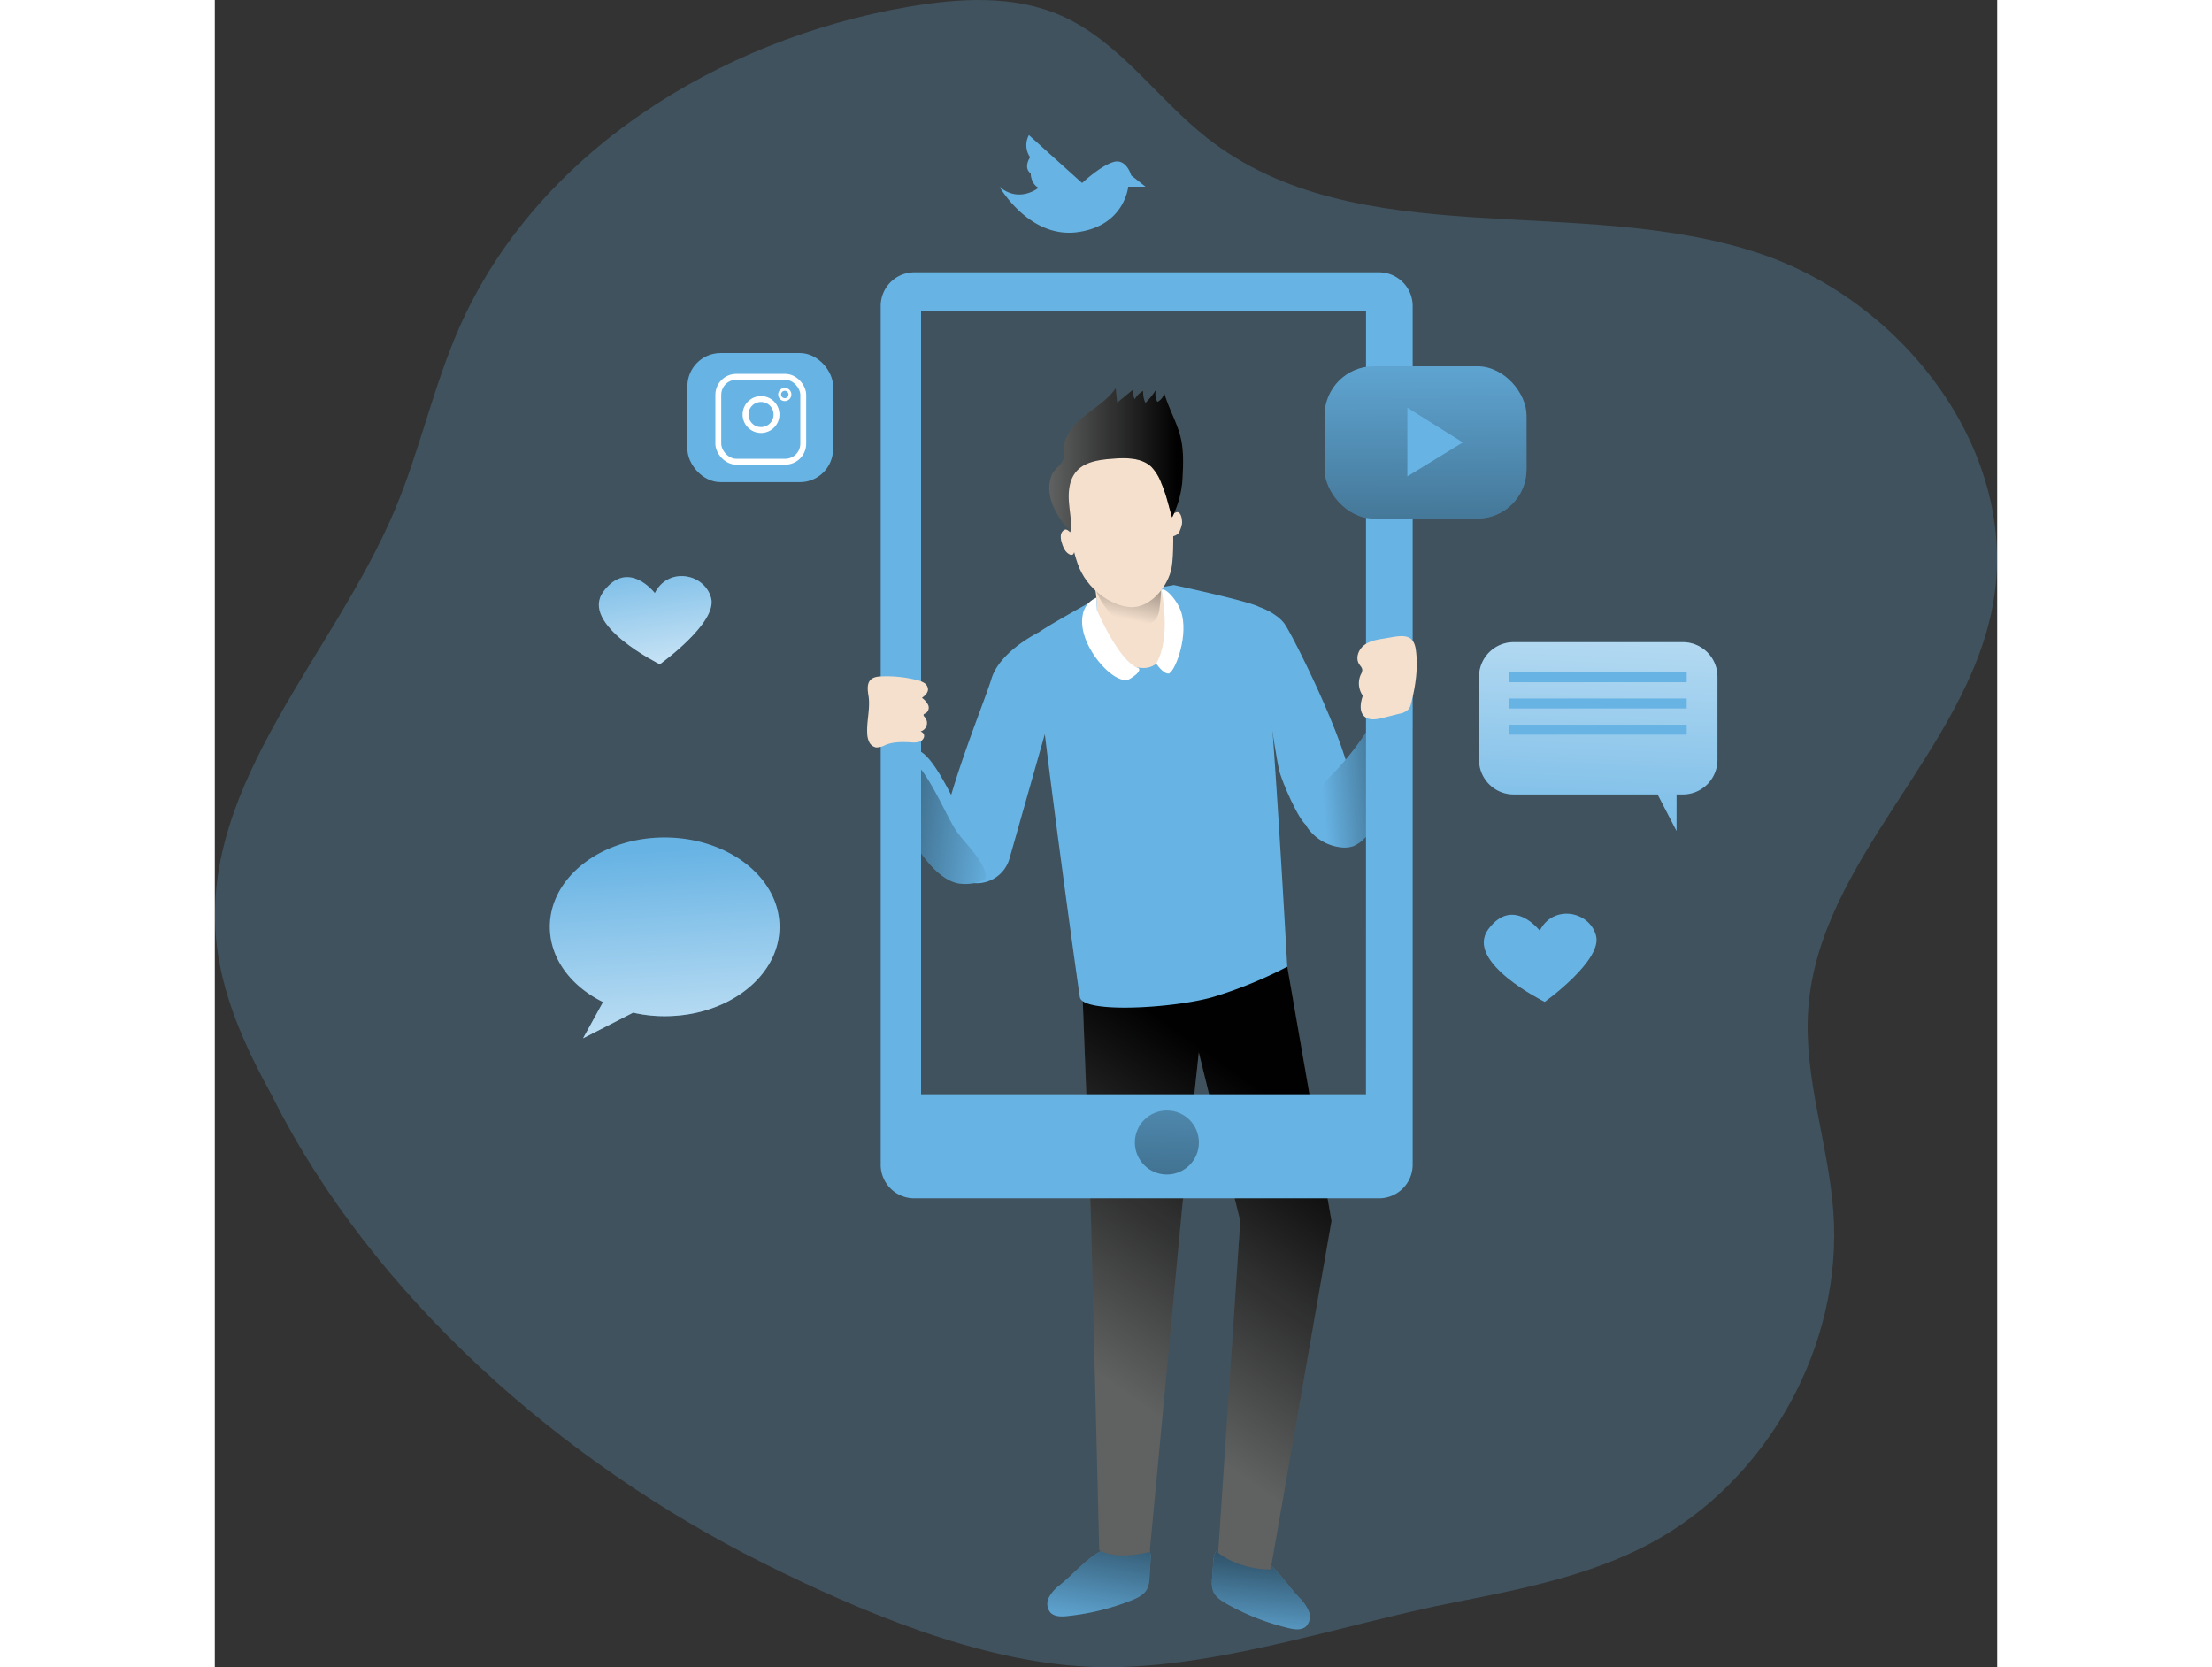 <svg id="Layer_1" data-name="Layer 1" xmlns="http://www.w3.org/2000/svg" xmlns:xlink="http://www.w3.org/1999/xlink" viewBox="0 0 536.1 501.44" width="406" height="306" class="illustration styles_illustrationTablet__1DWOa"><rect x="0" y="0" width="536.1" height="501.44" fill="#333333" stroke="none"/><defs><linearGradient id="linear-gradient" x1="330.13" y1="500.98" x2="341.33" y2="436.77" gradientUnits="userSpaceOnUse"><stop offset="0" stop-color="#010101" stop-opacity="0"></stop><stop offset="0.95" stop-color="#010101"></stop></linearGradient><linearGradient id="linear-gradient-2" x1="379.81" y1="505.74" x2="385.28" y2="448.5" xlink:href="#linear-gradient"></linearGradient><linearGradient id="linear-gradient-3" x1="335.24" y1="423.36" x2="395.29" y2="338.95" xlink:href="#linear-gradient"></linearGradient><linearGradient id="linear-gradient-4" x1="399.4" y1="240.96" x2="450.75" y2="236.18" xlink:href="#linear-gradient"></linearGradient><linearGradient id="linear-gradient-5" x1="303.16" y1="257.76" x2="228.22" y2="248.06" xlink:href="#linear-gradient"></linearGradient><linearGradient id="linear-gradient-6" x1="339.75" y1="193.95" x2="346.84" y2="161.81" xlink:href="#linear-gradient"></linearGradient><linearGradient id="linear-gradient-7" x1="287.67" y1="294.39" x2="283.1" y2="465.43" xlink:href="#linear-gradient"></linearGradient><linearGradient id="linear-gradient-8" x1="317.87" y1="146.47" x2="358.12" y2="146.47" xlink:href="#linear-gradient"></linearGradient><linearGradient id="linear-gradient-9" x1="363.97" y1="95.27" x2="364.96" y2="288.42" xlink:href="#linear-gradient"></linearGradient><linearGradient id="linear-gradient-10" x1="480.79" y1="276.35" x2="487.43" y2="117.06" gradientUnits="userSpaceOnUse"><stop offset="0" stop-color="#fff" stop-opacity="0"></stop><stop offset="0.95" stop-color="#fff"></stop></linearGradient><linearGradient id="linear-gradient-11" x1="200.77" y1="263.8" x2="207.24" y2="366.35" xlink:href="#linear-gradient-10"></linearGradient><linearGradient id="linear-gradient-12" x1="196.27" y1="170.43" x2="206.23" y2="232.49" xlink:href="#linear-gradient-10"></linearGradient></defs><title>Social Media 1</title><path d="M84,337.39c-8.18-14.83-15.36-30.68-16.8-47.56-4-46.91,35.39-84.92,53.73-128.29,7.56-17.88,11.6-37.12,19.41-54.89,23.19-52.75,78.13-86.78,134.9-96.6,15.44-2.67,31.9-3.68,46.24,2.64,17.56,7.75,28.79,25,43.89,36.81C410.56,85,477.57,65.87,532,84.37c43.48,14.77,78,60.24,69.69,105.41-8.13,44.35-52.46,76.92-55.56,121.9-1.4,20.35,6.05,40.25,7.56,60.59,3,40.32-19.85,81.37-55.62,100.2-18,9.46-38.24,13.49-58.17,17.4-34.84,6.83-74.62,21.07-110.29,19.41-33-1.54-68.93-16.74-98.1-31.34C171.65,448,114.28,398.06,84,337.39Z" transform="translate(-66.87 -7.97)" fill="#67b3e4" opacity="0.24" style="isolation: isolate;"></path><path d="M321.12,484.62a12,12,0,0,0-3.31,3.69,4.16,4.16,0,0,0,.39,4.66c1.23,1.27,3.24,1.25,5,1.07a72.41,72.41,0,0,0,19.33-4.72c1.86-.74,3.84-1.68,4.76-3.47a8.88,8.88,0,0,0,.72-3.58l.34-5.51c.08-1.29-.09-2.95-1.33-3.31a2.81,2.81,0,0,0-1-.05c-4,.22-9.82-.59-13.34,1.47C328.49,477.34,324.94,481.56,321.12,484.62Z" transform="translate(-66.87 -7.97)" fill="#67b3e4"></path><path d="M393.15,488.59a12.24,12.24,0,0,1,2.8,4.09,4.19,4.19,0,0,1-1,4.57c-1.39,1.1-3.38.81-5.09.4a72.18,72.18,0,0,1-18.53-7.24c-1.75-1-3.59-2.17-4.26-4.06a9,9,0,0,1-.24-3.65l.39-5.51c.09-1.29.48-2.91,1.75-3.1a2.89,2.89,0,0,1,1,.07c3.9.75,9.81.72,13,3.23C386.8,480.4,389.77,485.05,393.15,488.59Z" transform="translate(-66.87 -7.97)" fill="#67b3e4"></path><path d="M321.12,484.62a12,12,0,0,0-3.31,3.69,4.16,4.16,0,0,0,.39,4.66c1.23,1.27,3.24,1.25,5,1.07a72.41,72.41,0,0,0,19.33-4.72c1.86-.74,3.84-1.68,4.76-3.47a8.88,8.88,0,0,0,.72-3.58l.34-5.51c.08-1.29-.09-2.95-1.33-3.31a2.81,2.81,0,0,0-1-.05c-4,.22-9.82-.59-13.34,1.47C328.49,477.34,324.94,481.56,321.12,484.62Z" transform="translate(-66.87 -7.97)" fill="url(#linear-gradient)"></path><path d="M393.15,488.59a12.24,12.24,0,0,1,2.8,4.09,4.19,4.19,0,0,1-1,4.57c-1.39,1.1-3.38.81-5.09.4a72.18,72.18,0,0,1-18.53-7.24c-1.75-1-3.59-2.17-4.26-4.06a9,9,0,0,1-.24-3.65l.39-5.51c.09-1.29.48-2.91,1.75-3.1a2.89,2.89,0,0,1,1,.07c3.9.75,9.81.72,13,3.23C386.8,480.4,389.77,485.05,393.15,488.59Z" transform="translate(-66.87 -7.97)" fill="url(#linear-gradient-2)"></path><path d="M327.89,307.85l2.49,65.71,2.5,100.65s4.4,3.18,15.19.52l9.76-103.67,5-46.58,12.47,50.74L368.65,475s5.82,5,15.8,5l18.3-104.81L389.44,298.7Z" transform="translate(-66.87 -7.97)" fill="#606161"></path><path d="M327.89,307.85l2.49,65.71,2.5,100.65s4.37,1.35,15.19.52l9.76-103.67,5-46.58,12.47,50.74L368.65,475s5.82,5,15.8,5l18.3-104.81L389.44,298.7Z" transform="translate(-66.87 -7.97)" fill="url(#linear-gradient-3)"></path><path d="M332.05,188.06s-16.44,9-18.3,10.82c-1.67,1.66,12.47,104,13.31,109s28.28,3.32,39.92,0a129.08,129.08,0,0,0,22.46-9.15s-5.82-106.48-8.31-108.14-25.79-6.66-25.79-6.66Z" transform="translate(-66.87 -7.97)" fill="#67b3e4"></path><path d="M381.13,190.56s5,1.66,7.48,5,22.46,43.25,20,51.57-10.82,10.82-13.31,9.15S387.78,243,387,239.64s-2.44-14.29-2.44-14.29Z" transform="translate(-66.87 -7.97)" fill="#67b3e4"></path><path d="M405.74,262.84a8,8,0,0,0,3.67-.41,11.15,11.15,0,0,0,3.33-2.39,40.31,40.31,0,0,0,5.43-5.73,31.45,31.45,0,0,0,3.31-6.09,71.45,71.45,0,0,0,5.54-21.5c.31-3.13.38-6.41-.95-9.25a2.77,2.77,0,0,0-.8-1.1,2.49,2.49,0,0,0-2-.26c-3.44.7-5.42,4.21-7.15,7.27a85.38,85.38,0,0,1-11.86,16.16,73.88,73.88,0,0,0-6.44,7.27c-2.11,3-4.54,7.26-2,10.52A14.29,14.29,0,0,0,405.74,262.84Z" transform="translate(-66.87 -7.97)" fill="#67b3e4"></path><path d="M405.74,262.84a8,8,0,0,0,3.67-.41,11.15,11.15,0,0,0,3.33-2.39,40.31,40.31,0,0,0,5.43-5.73,31.45,31.45,0,0,0,3.31-6.09,71.45,71.45,0,0,0,5.54-21.5c.31-3.13.38-6.41-.95-9.25a2.77,2.77,0,0,0-.8-1.1,2.49,2.49,0,0,0-2-.26c-3.44.7-5.42,4.21-7.15,7.27a85.38,85.38,0,0,1-11.86,16.16,73.88,73.88,0,0,0-6.44,7.27c-2.11,3-4.54,7.26-2,10.52A14.29,14.29,0,0,0,405.74,262.84Z" transform="translate(-66.87 -7.97)" fill="url(#linear-gradient-4)"></path><path d="M314.53,198.25s-11.6,5.62-14.09,13.94-20,49.9-14.14,55.73c.5.5,1.25,1.32,2.16,2.32a10.23,10.23,0,0,0,17.44-4.06l10.71-37.71S319.47,204.28,314.53,198.25Z" transform="translate(-66.87 -7.97)" fill="#67b3e4"></path><path d="M301.88,269.84a2.67,2.67,0,0,1-1.07,1.3,10.28,10.28,0,0,1-2.22,1.29l0,.05a13.72,13.72,0,0,1-7.7,1.25c-5.14-.69-9.92-6.3-13.17-11.54-.55-.89-.51-2.93-.88-3.9a5.65,5.65,0,0,1-.28-2.64c.24-5.15-.23-13.36.24-18.88a9.14,9.14,0,0,1,.09-1.2c.09-.79.32-1.72,1-1.86a1.87,1.87,0,0,1,1.3.33c4.91,2.87,10.38,16.13,13.45,21,2.78,4.32,7.69,8.3,9.18,13.27A2.45,2.45,0,0,1,301.88,269.84Z" transform="translate(-66.87 -7.97)" fill="#67b3e4"></path><path d="M298.73,272.06c-.05.14-.1.28-.14.37l0,.05a13.72,13.72,0,0,1-7.7,1.25c-5.14-.69-9.92-6.3-13.17-11.54-.55-.89-.51-2.93-.88-3.9a5.65,5.65,0,0,1-.28-2.64c.24-5.15-.23-13.36.24-18.88,4.73,3.67,9.78,15.86,12.7,20.5,2.78,4.31,7.7,8.3,9.18,13.26A2.54,2.54,0,0,1,298.73,272.06Z" transform="translate(-66.87 -7.97)" fill="url(#linear-gradient-5)"></path><path d="M330.38,178.08s2.5,10.81,1.67,15,5.82,15.81,14.14,15.81,8.32-14.14,8.32-15.81-3.5-5.16-2.67-9.32S331.22,173.09,330.38,178.08Z" transform="translate(-66.87 -7.97)" fill="#f5e0cd"></path><path d="M335,190.92a14.3,14.3,0,0,0,2.93,3.15,11.28,11.28,0,0,0,6.84,2.13,6.88,6.88,0,0,0,4.87-1.72,6.2,6.2,0,0,0,1.38-3.58,48.46,48.46,0,0,0,.48-6.59c0-1-.2-2.32-1.37-2.71a4.11,4.11,0,0,0-1.91,0,51,51,0,0,1-11.31.54c-2.6-.17-6.08-.92-5.47,1.91A19.42,19.42,0,0,0,335,190.92Z" transform="translate(-66.87 -7.97)" fill="url(#linear-gradient-6)"></path><path d="M332.21,191.5s6.7,15.69,12.42,17.36c0,0,1.56.83-2.6,3.33s-15.81-10-14.14-19.14a6.86,6.86,0,0,1,4.14-5.31Z" transform="translate(-66.87 -7.97)" fill="#fff"></path><path d="M351.59,185.44s3.1,14.16-1.57,22.12c0,0,2,3,3.66,3s5.82-10,4.15-17.47C356.86,188.68,352.42,184.25,351.59,185.44Z" transform="translate(-66.87 -7.97)" fill="#fff"></path><path d="M310.42,254.61" transform="translate(-66.87 -7.97)" fill="none" stroke="#000" stroke-miterlimit="10" stroke-width="2.1"></path><path d="M354.41,152.32s1.66,21.63,0,27.46-6.66,10.81-11.65,10.81-12.48-4.16-15.8-11.65-5-25.78-4.16-28.28,5.85-10.36,19.13-9.15C351.08,142.34,354.41,149,354.41,152.32Z" transform="translate(-66.87 -7.97)" fill="#f5e0cd"></path><path d="M357.77,165.54a7.91,7.91,0,0,1-.51,1.72,3.4,3.4,0,0,1-.63,1.19,3.36,3.36,0,0,1-1.51.81,1.32,1.32,0,0,1-.73.08c-1.63-.45-1.43-4.53-.61-5.64.45-.6,2.08-1.9,2.8-1.67C357.65,162.36,357.9,164.68,357.77,165.54Z" transform="translate(-66.87 -7.97)" fill="#f5e0cd"></path><path d="M323.66,167.65a1.51,1.51,0,0,0-.77-.4,1.06,1.06,0,0,0-.62.17,2.15,2.15,0,0,0-.94,1.66,5.25,5.25,0,0,0,.26,2c.4,1.44,1.05,3,2.4,3.64a.93.93,0,0,0,1,0,1,1,0,0,0,.28-.48,9.3,9.3,0,0,0,.78-3.72C325.89,169.37,324.52,168.36,323.66,167.65Z" transform="translate(-66.87 -7.97)" fill="#f5e0cd"></path><path d="M417,89.87H277.26A10.13,10.13,0,0,0,267.15,100V358.27a10.1,10.1,0,0,0,10.11,10.11H417a10.12,10.12,0,0,0,10.16-10.11V100A10.14,10.14,0,0,0,417,89.87Zm-3.89,247.21H279.3V101.41H413.13Z" transform="translate(-66.87 -7.97)" fill="#67b3e4"></path><circle cx="286.36" cy="343.62" r="9.63" fill="url(#linear-gradient-7)"></circle><path d="M335.28,193.49a10.16,10.16,0,0,0,2.18,3.06,6.7,6.7,0,0,0,4.86,1.44,5.15,5.15,0,0,0,2.77-.89,7.57,7.57,0,0,0,1.39-1.54,32.92,32.92,0,0,0,4.42-7,7.48,7.48,0,0,0,.69-3.1,3.54,3.54,0,0,0-1.32-2.78,5.08,5.08,0,0,0-2.45-.7,33.19,33.19,0,0,0-7.65-.11c-2.16.28-6.2,1.11-7.32,3.41S334.25,191.52,335.28,193.49Z" transform="translate(-66.87 -7.97)" fill="none"></path><path d="M267,211.43a37.13,37.13,0,0,1,11.21,1.13,6.22,6.22,0,0,1,2.08.85,2.4,2.4,0,0,1,1.09,1.87c0,1.1-.95,1.92-1.82,2.58a5.75,5.75,0,0,1,1.87,2.15,2,2,0,0,1-.76,2.49c-.24.11-.55.19-.62.44s.15.48.32.67A2.65,2.65,0,0,1,279,228a1.33,1.33,0,0,1,1.2,1.58,2.14,2.14,0,0,1-1.54,1.52,6.34,6.34,0,0,1-2.26.15c-2.62-.14-5.34-.22-7.78.76a6,6,0,0,1-2.79.77,2.89,2.89,0,0,1-2.1-1.56,6.4,6.4,0,0,1-.63-2.63c-.22-3.82,1-7.67.37-11.45C262.93,214,263.17,211.62,267,211.43Z" transform="translate(-66.87 -7.97)" fill="#f5e0cd"></path><path d="M418.7,200c-2.14.33-4.39.69-6.12,2s-2.7,3.89-1.53,5.71c.36.56.91,1.06.95,1.72a3,3,0,0,1-.45,1.43,6.42,6.42,0,0,0,.62,6.35c-.72,2.11-1.17,4.8.5,6.27,1.45,1.27,3.67.87,5.54.4l5-1.26a4.79,4.79,0,0,0,2.79-1.43,4.43,4.43,0,0,0,.65-1.57c1.39-5.15,2.23-11.08,1.43-16.41S423,199.33,418.7,200Z" transform="translate(-66.87 -7.97)" fill="#f5e0cd"></path><path d="M327.11,134.2c3.58-3.19,8-5.52,10.73-9.48l.44,4.32,4.91-4a5,5,0,0,0,.35,3,6.41,6.41,0,0,1,2.55-2.51,8.33,8.33,0,0,0,.67,3.62,21.07,21.07,0,0,0,3.21-4,4.84,4.84,0,0,0,.41,3.69,4,4,0,0,0,2.07-2.65c1.31,4.68,3.93,8.93,5,13.67.87,3.82.69,7.8.51,11.72a29.67,29.67,0,0,1-3.16,12c-1.14-3.72-1.65-6.57-3.18-10.15a14.48,14.48,0,0,0-3-5c-3-2.89-7.77-2.81-12-2.47-3.85.31-8.08.88-10.61,3.79-2.07,2.39-2.46,5.8-2.26,8.95s.9,6.29.62,9.44c-2.72-3.2-5.36-6.68-6.24-10.78a11.52,11.52,0,0,1,.35-6.24c.74-2.06,2.84-3.1,3.57-4.86s0-4.05.65-6A15.53,15.53,0,0,1,327.11,134.2Z" transform="translate(-66.87 -7.97)" fill="#606161"></path><path d="M327.11,134.2c3.58-3.19,8-5.52,10.73-9.48l.44,4.32,4.91-4a5,5,0,0,0,.35,3,6.41,6.41,0,0,1,2.55-2.51,8.33,8.33,0,0,0,.67,3.62,21.07,21.07,0,0,0,3.21-4,4.84,4.84,0,0,0,.41,3.69,4,4,0,0,0,2.07-2.65c1.31,4.68,3.93,8.93,5,13.67.87,3.82.69,7.8.51,11.72a29.67,29.67,0,0,1-3.16,12c-1.14-3.72-1.65-6.57-3.18-10.15a14.48,14.48,0,0,0-3-5c-3-2.89-7.77-2.81-12-2.47-3.85.31-8.08.88-10.61,3.79-2.07,2.39-2.46,5.8-2.26,8.95s.9,6.29.62,9.44c-2.72-3.2-5.36-6.68-6.24-10.78a11.52,11.52,0,0,1,.35-6.24c.74-2.06,2.84-3.1,3.57-4.86s0-4.05.65-6A15.53,15.53,0,0,1,327.11,134.2Z" transform="translate(-66.87 -7.97)" fill="url(#linear-gradient-8)"></path><rect x="333.8" y="110.17" width="60.73" height="45.8" rx="14.78" fill="#67b3e4"></rect><rect x="333.8" y="110.17" width="60.73" height="45.8" rx="14.78" fill="url(#linear-gradient-9)"></rect><polygon points="358.69 122.62 375.37 133.07 358.69 143.28 358.69 122.62" fill="#67b3e4"></polygon><path d="M518.83,211.55v24.93a10.43,10.43,0,0,1-10.43,10.43h-1.88v11l-5.69-11H457.55a10.42,10.42,0,0,1-10.43-10.43V211.55a10.42,10.42,0,0,1,10.43-10.43H508.4A10.42,10.42,0,0,1,518.83,211.55Z" transform="translate(-66.87 -7.97)" fill="#67b3e4"></path><path d="M518.83,211.55v24.93a10.43,10.43,0,0,1-10.43,10.43h-1.88v11l-5.69-11H457.55a10.42,10.42,0,0,1-10.43-10.43V211.55a10.42,10.42,0,0,1,10.43-10.43H508.4A10.42,10.42,0,0,1,518.83,211.55Z" transform="translate(-66.87 -7.97)" fill="url(#linear-gradient-10)"></path><rect x="389.28" y="202.2" width="53.43" height="2.99" fill="#67b3e4"></rect><rect x="389.28" y="210.09" width="53.43" height="2.99" fill="#67b3e4"></rect><rect x="389.28" y="217.97" width="53.43" height="2.99" fill="#67b3e4"></rect><path d="M236.72,286.72c0,14.86-15.45,26.88-34.51,26.88a42.13,42.13,0,0,1-9.51-1.06l-15.06,7.71,6-10.9c-9.61-4.73-16-13.08-16-22.63,0-14.85,15.45-26.87,34.51-26.87S236.72,271.87,236.72,286.72Z" transform="translate(-66.87 -7.97)" fill="#67b3e4"></path><path d="M236.72,286.72c0,14.86-15.45,26.88-34.51,26.88a42.13,42.13,0,0,1-9.51-1.06l-15.06,7.71,6-10.9c-9.61-4.73-16-13.08-16-22.63,0-14.85,15.45-26.87,34.51-26.87S236.72,271.87,236.72,286.72Z" transform="translate(-66.87 -7.97)" fill="url(#linear-gradient-11)"></path><path d="M465.38,287.89s-8-10.45-15.43-.5,16.92,21.91,16.92,21.91,17.43-12.45,15.44-19.92S469.36,279.93,465.38,287.89Z" transform="translate(-66.87 -7.97)" fill="#67b3e4"></path><path d="M199.22,186.34s-8-10.45-15.43-.5,16.93,21.91,16.93,21.91,17.42-12.45,15.43-19.92S203.21,178.38,199.22,186.34Z" transform="translate(-66.87 -7.97)" fill="#67b3e4"></path><path d="M199.22,186.34s-8-10.45-15.43-.5,16.93,21.91,16.93,21.91,17.42-12.45,15.43-19.92S203.21,178.38,199.22,186.34Z" transform="translate(-66.87 -7.97)" fill="url(#linear-gradient-12)"></path><rect x="142.15" y="106.19" width="43.81" height="38.83" rx="9.97" fill="#67b3e4"></rect><rect x="151.44" y="113.33" width="25.55" height="25.55" rx="5.44" fill="none" stroke="#fff" stroke-miterlimit="10" stroke-width="1.77"></rect><circle cx="164.29" cy="124.68" r="4.66" fill="none" stroke="#fff" stroke-miterlimit="10" stroke-width="1.77"></circle><circle cx="171.43" cy="118.65" r="1.55" fill="none" stroke="#fff" stroke-miterlimit="10" stroke-width="0.88"></circle><path d="M302.88,64.13s8.82,15.49,23.23,13.69S341.6,64.13,341.6,64.13h5.22l-4.32-3.42s-1.44-5.22-5.4-4-9.37,6.3-9.37,6.3l-16-14.4a6.34,6.34,0,0,0,.36,6.66s-2.16,3.06.18,4.86c0,0,0,3.06,2.34,4.32C314.58,64.49,308.82,69.18,302.88,64.13Z" transform="translate(-66.87 -7.97)" fill="#67b3e4"></path></svg>